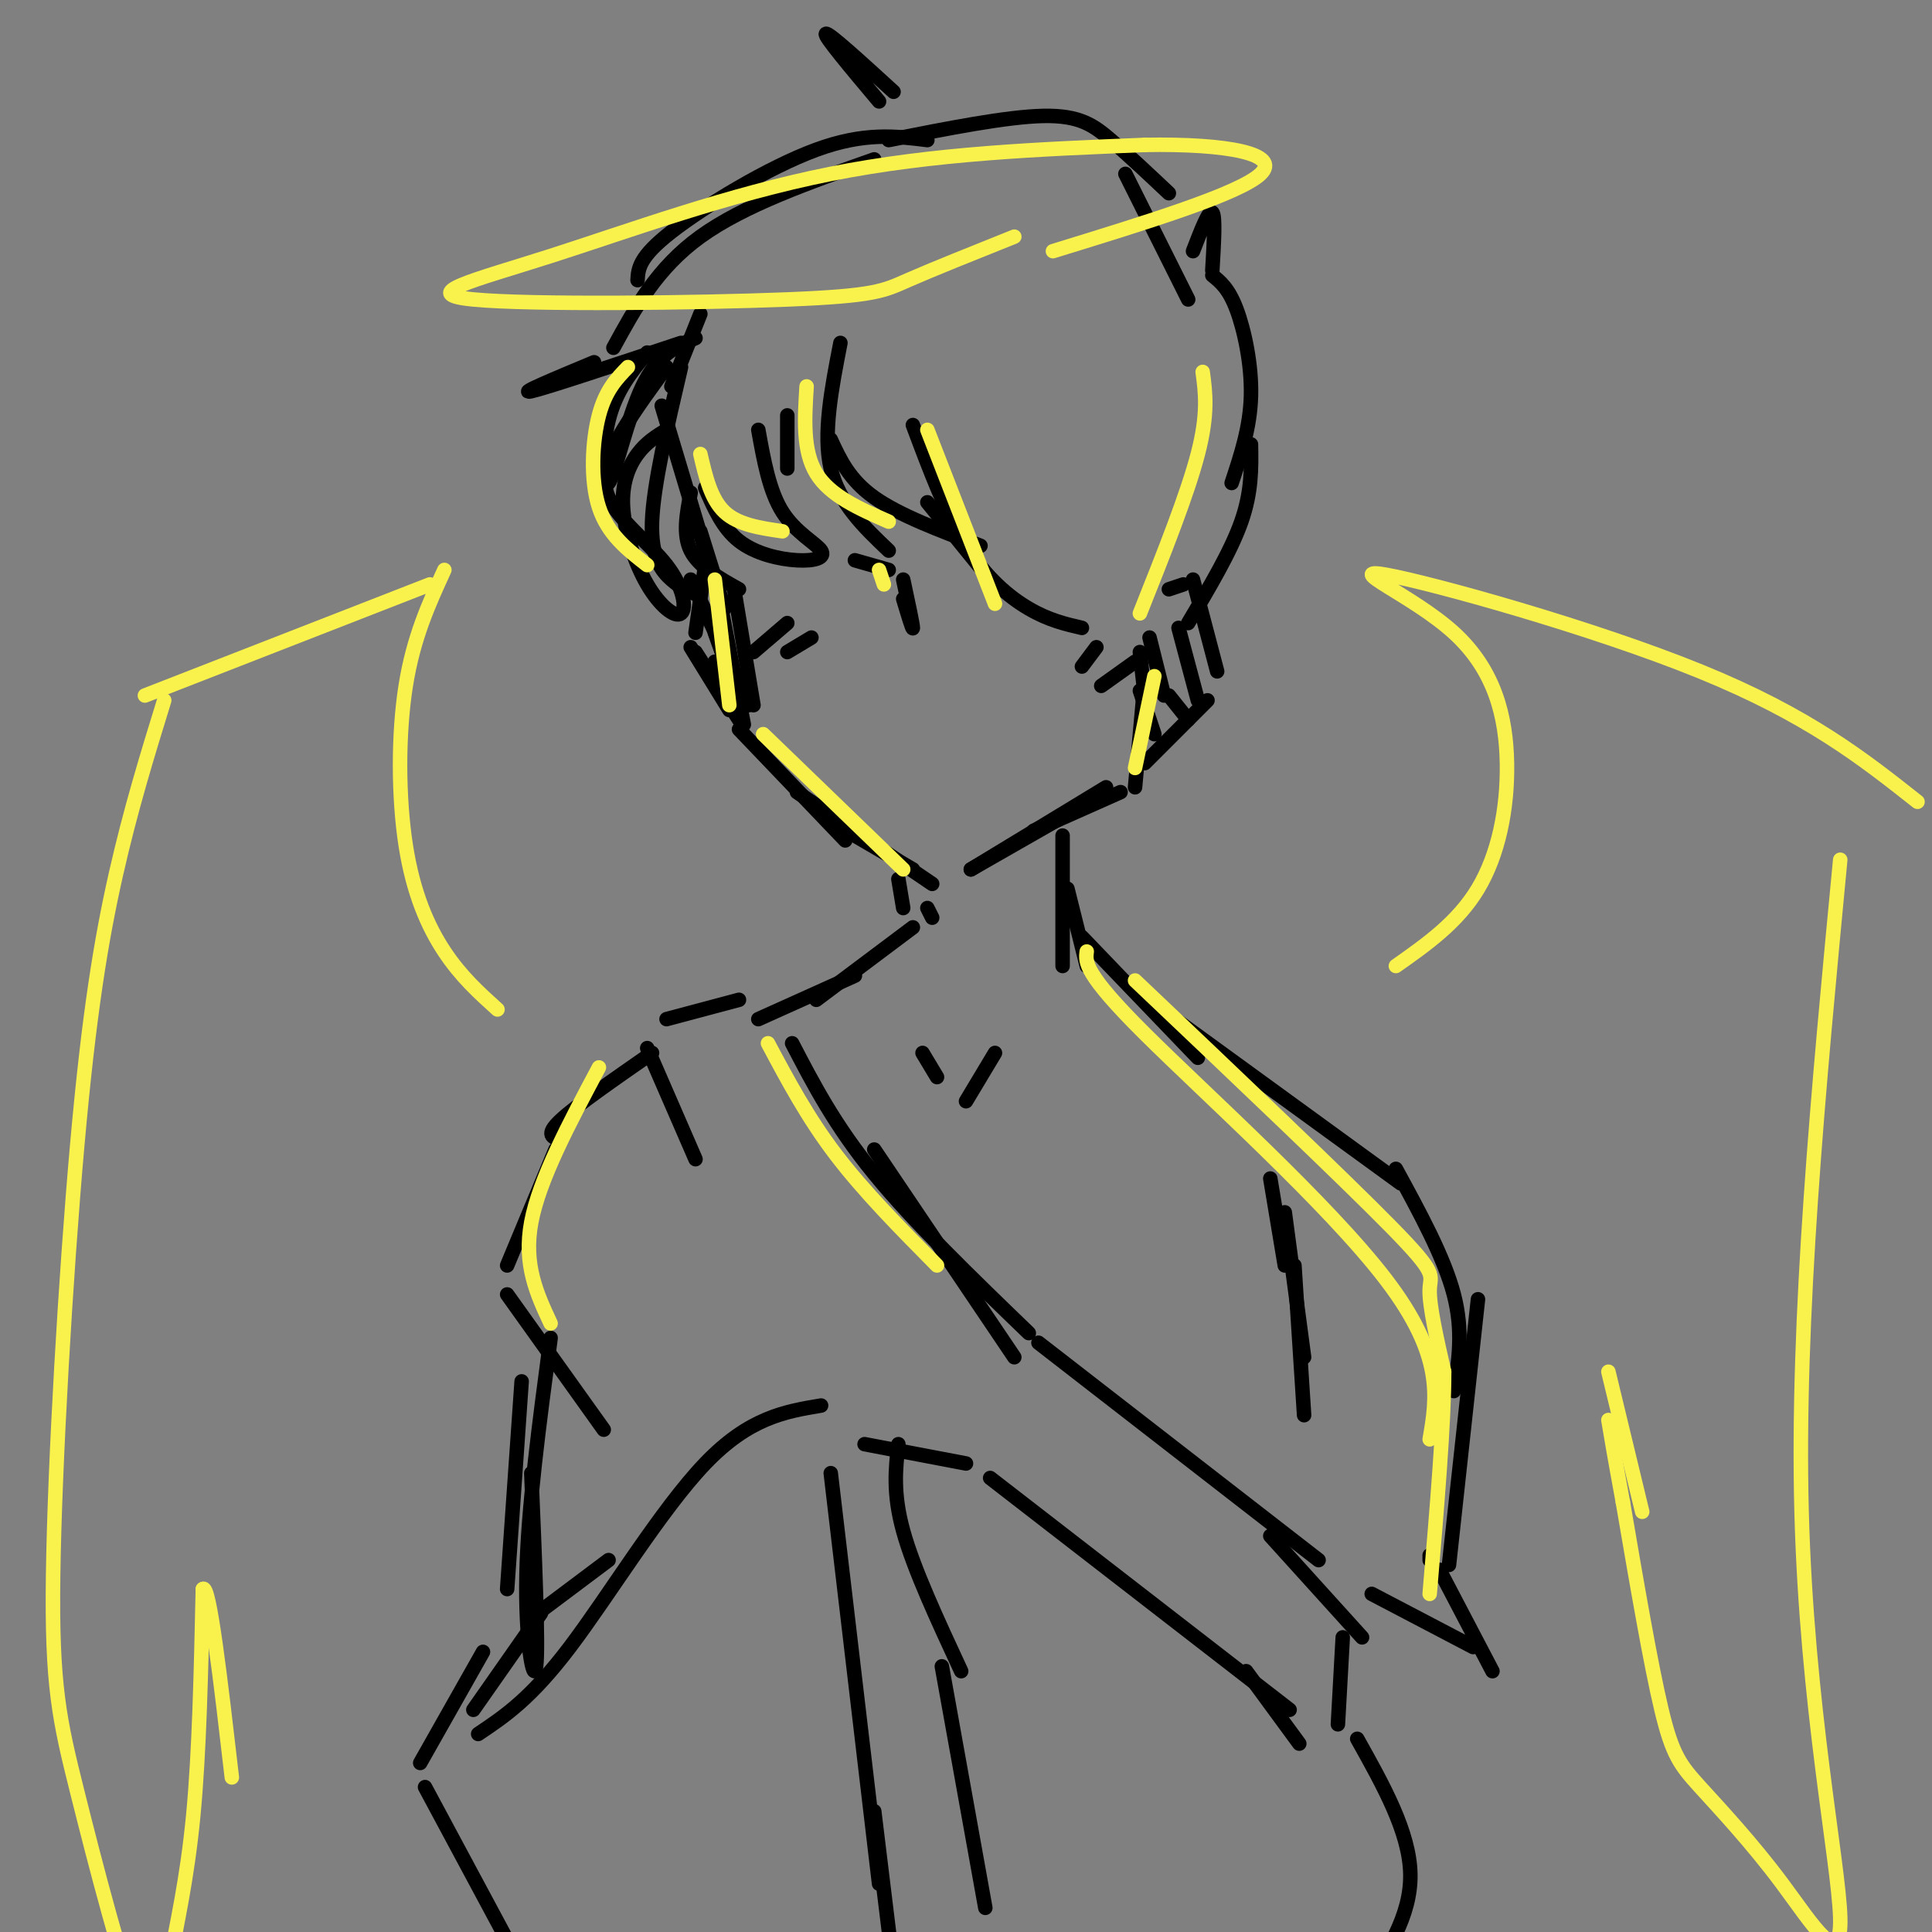 <svg viewBox='0 0 400 400' version='1.1' xmlns='http://www.w3.org/2000/svg' xmlns:xlink='http://www.w3.org/1999/xlink'><rect x="0" y="0" width="400" height="400" fill="#808080" stroke="none"/><g fill='none' stroke='rgb(0,0,0)' stroke-width='3' stroke-linecap='round' stroke-linejoin='round'><path d='M145,65c0.000,0.000 -6.000,15.000 -6,15'/><path d='M137,84c0.000,0.000 9.000,30.000 9,30'/><path d='M145,110c0.000,0.000 5.000,16.000 5,16'/><path d='M148,130c0.000,0.000 5.000,17.000 5,17'/><path d='M153,151c0.000,0.000 22.000,23.000 22,23'/><path d='M165,164c0.000,0.000 28.000,19.000 28,19'/><path d='M177,173c0.000,0.000 12.000,7.000 12,7'/><path d='M201,180c0.000,0.000 21.000,-12.000 21,-12'/><path d='M201,180c0.000,0.000 28.000,-17.000 28,-17'/><path d='M214,172c0.000,0.000 18.000,-8.000 18,-8'/><path d='M235,163c0.000,0.000 2.000,-22.000 2,-22'/><path d='M239,152c0.000,0.000 -3.000,-9.000 -3,-9'/><path d='M146,117c0.000,0.000 -2.000,14.000 -2,14'/><path d='M143,134c0.000,0.000 8.000,13.000 8,13'/><path d='M144,135c0.000,0.000 9.000,14.000 9,14'/><path d='M148,137c0.000,0.000 5.000,8.000 5,8'/><path d='M148,131c0.000,0.000 5.000,14.000 5,14'/><path d='M152,122c0.000,0.000 4.000,24.000 4,24'/><path d='M143,120c0.000,0.000 12.000,26.000 12,26'/><path d='M148,119c0.000,0.000 6.000,31.000 6,31'/><path d='M242,122c0.000,0.000 3.000,-1.000 3,-1'/><path d='M247,120c0.000,0.000 5.000,19.000 5,19'/><path d='M250,145c0.000,0.000 -13.000,13.000 -13,13'/><path d='M242,144c0.000,0.000 4.000,5.000 4,5'/><path d='M244,130c0.000,0.000 4.000,15.000 4,15'/><path d='M238,132c0.000,0.000 3.000,12.000 3,12'/><path d='M236,135c0.000,0.000 1.000,9.000 1,9'/><path d='M157,89c1.140,6.354 2.281,12.708 5,17c2.719,4.292 7.018,6.522 8,8c0.982,1.478 -1.351,2.206 -5,2c-3.649,-0.206 -8.614,-1.344 -12,-4c-3.386,-2.656 -5.193,-6.828 -7,-11'/><path d='M143,102c-0.833,4.333 -1.667,8.667 0,12c1.667,3.333 5.833,5.667 10,8'/><path d='M144,123c-1.533,-0.644 -3.067,-1.289 -5,-3c-1.933,-1.711 -4.267,-4.489 -4,-12c0.267,-7.511 3.133,-19.756 6,-32'/><path d='M138,89c-2.101,1.289 -4.201,2.578 -6,5c-1.799,2.422 -3.295,5.978 -3,11c0.295,5.022 2.382,11.511 5,16c2.618,4.489 5.768,6.979 7,6c1.232,-0.979 0.547,-5.427 -3,-10c-3.547,-4.573 -9.955,-9.270 -12,-14c-2.045,-4.730 0.273,-9.494 3,-14c2.727,-4.506 5.864,-8.753 9,-13'/><path d='M144,70c-3.905,1.661 -7.810,3.321 -11,10c-3.190,6.679 -5.667,18.375 -7,20c-1.333,1.625 -1.524,-6.821 0,-13c1.524,-6.179 4.762,-10.089 8,-14'/><path d='M141,71c-14.000,4.667 -28.000,9.333 -31,10c-3.000,0.667 5.000,-2.667 13,-6'/><path d='M127,72c4.500,-8.250 9.000,-16.500 18,-23c9.000,-6.500 22.500,-11.250 36,-16'/><path d='M132,58c0.133,-2.378 0.267,-4.756 7,-10c6.733,-5.244 20.067,-13.356 30,-17c9.933,-3.644 16.467,-2.822 23,-2'/><path d='M185,19c-6.750,-6.167 -13.500,-12.333 -14,-12c-0.500,0.333 5.250,7.167 11,14'/><path d='M184,29c12.222,-2.422 24.444,-4.844 32,-5c7.556,-0.156 10.444,1.956 14,5c3.556,3.044 7.778,7.022 12,11'/><path d='M233,36c0.000,0.000 13.000,26.000 13,26'/><path d='M247,52c1.667,-4.333 3.333,-8.667 4,-8c0.667,0.667 0.333,6.333 0,12'/><path d='M251,57c1.689,1.356 3.378,2.711 5,7c1.622,4.289 3.178,11.511 3,18c-0.178,6.489 -2.089,12.244 -4,18'/><path d='M259,92c0.083,4.917 0.167,9.833 -2,16c-2.167,6.167 -6.583,13.583 -11,21'/><path d='M224,130c-3.444,-0.800 -6.889,-1.600 -11,-4c-4.111,-2.400 -8.889,-6.400 -13,-13c-4.111,-6.600 -7.556,-15.800 -11,-25'/><path d='M192,104c0.000,0.000 13.000,16.000 13,16'/><path d='M203,113c-8.417,-3.167 -16.833,-6.333 -22,-10c-5.167,-3.667 -7.083,-7.833 -9,-12'/><path d='M174,71c-1.833,9.417 -3.667,18.833 -2,26c1.667,7.167 6.833,12.083 12,17'/><path d='M163,97c0.000,0.000 0.000,-11.000 0,-11'/><path d='M177,116c0.000,0.000 7.000,2.000 7,2'/><path d='M187,120c1.000,4.667 2.000,9.333 2,10c0.000,0.667 -1.000,-2.667 -2,-6'/><path d='M156,135c0.000,0.000 7.000,-6.000 7,-6'/><path d='M163,135c0.000,0.000 5.000,-3.000 5,-3'/><path d='M224,138c0.000,0.000 3.000,-4.000 3,-4'/><path d='M228,142c0.000,0.000 7.000,-5.000 7,-5'/><path d='M186,182c0.000,0.000 1.000,6.000 1,6'/><path d='M192,188c0.000,0.000 1.000,2.000 1,2'/><path d='M189,192c0.000,0.000 -20.000,15.000 -20,15'/><path d='M177,202c0.000,0.000 -20.000,9.000 -20,9'/><path d='M164,216c4.417,8.500 8.833,17.000 17,27c8.167,10.000 20.083,21.500 32,33'/><path d='M181,238c0.000,0.000 29.000,43.000 29,43'/><path d='M215,278c0.000,0.000 58.000,45.000 58,45'/><path d='M153,207c0.000,0.000 -15.000,4.000 -15,4'/><path d='M134,217c0.000,0.000 10.000,23.000 10,23'/><path d='M135,218c-7.917,5.500 -15.833,11.000 -19,14c-3.167,3.000 -1.583,3.500 0,4'/><path d='M172,305c0.000,0.000 10.000,85.000 10,85'/><path d='M181,375c0.000,0.000 5.000,41.000 5,41'/><path d='M179,299c0.000,0.000 21.000,4.000 21,4'/><path d='M205,306c0.000,0.000 62.000,48.000 62,48'/><path d='M186,299c-0.583,5.083 -1.167,10.167 1,18c2.167,7.833 7.083,18.417 12,29'/><path d='M195,345c0.000,0.000 9.000,50.000 9,50'/><path d='M170,291c-7.444,1.244 -14.889,2.489 -24,12c-9.111,9.511 -19.889,27.289 -28,38c-8.111,10.711 -13.556,14.356 -19,18'/><path d='M115,238c0.000,0.000 -10.000,24.000 -10,24'/><path d='M105,268c0.000,0.000 20.000,28.000 20,28'/><path d='M108,286c0.000,0.000 -3.000,43.000 -3,43'/><path d='M110,305c0.756,17.911 1.511,35.822 1,40c-0.511,4.178 -2.289,-5.378 -2,-19c0.289,-13.622 2.644,-31.311 5,-49'/><path d='M126,323c0.000,0.000 -16.000,12.000 -16,12'/><path d='M112,334c0.000,0.000 -14.000,20.000 -14,20'/><path d='M100,342c0.000,0.000 -13.000,23.000 -13,23'/><path d='M88,370c0.000,0.000 22.000,41.000 22,41'/><path d='M258,346c0.000,0.000 11.000,15.000 11,15'/><path d='M263,318c0.000,0.000 19.000,21.000 19,21'/><path d='M278,339c0.000,0.000 -1.000,18.000 -1,18'/><path d='M281,360c5.417,9.667 10.833,19.333 11,28c0.167,8.667 -4.917,16.333 -10,24'/><path d='M220,173c0.000,0.000 0.000,27.000 0,27'/><path d='M221,184c0.000,0.000 4.000,16.000 4,16'/><path d='M224,194c0.000,0.000 24.000,25.000 24,25'/><path d='M235,205c0.000,0.000 55.000,40.000 55,40'/><path d='M191,218c0.000,0.000 3.000,5.000 3,5'/><path d='M200,228c0.000,0.000 6.000,-10.000 6,-10'/><path d='M263,244c0.000,0.000 3.000,18.000 3,18'/><path d='M266,251c0.000,0.000 4.000,30.000 4,30'/><path d='M268,262c0.000,0.000 2.000,31.000 2,31'/><path d='M289,242c5.000,9.167 10.000,18.333 12,26c2.000,7.667 1.000,13.833 0,20'/><path d='M306,269c0.000,0.000 -6.000,55.000 -6,55'/><path d='M296,322c0.000,0.000 0.000,1.000 0,1'/><path d='M284,330c0.000,0.000 21.000,11.000 21,11'/><path d='M298,325c0.000,0.000 11.000,21.000 11,21'/></g>
<g fill='none' stroke='rgb(249,242,77)' stroke-width='3' stroke-linecap='round' stroke-linejoin='round'><path d='M210,49c-8.473,3.390 -16.946,6.780 -22,9c-5.054,2.220 -6.688,3.269 -25,4c-18.312,0.731 -53.300,1.144 -65,0c-11.700,-1.144 -0.112,-3.847 16,-9c16.112,-5.153 36.746,-12.758 58,-17c21.254,-4.242 43.127,-5.121 65,-6'/><path d='M237,30c17.356,-0.311 28.244,1.911 24,6c-4.244,4.089 -23.622,10.044 -43,16'/><path d='M289,200c6.405,-4.509 12.810,-9.017 17,-16c4.190,-6.983 6.164,-16.440 6,-26c-0.164,-9.560 -2.467,-19.222 -11,-27c-8.533,-7.778 -23.297,-13.671 -14,-12c9.297,1.671 42.656,10.906 65,20c22.344,9.094 33.672,18.047 45,27'/><path d='M381,178c-4.527,47.479 -9.054,94.958 -8,135c1.054,40.042 7.688,72.647 8,84c0.312,11.353 -5.700,1.456 -12,-7c-6.300,-8.456 -12.888,-15.469 -17,-20c-4.112,-4.531 -5.746,-6.580 -8,-16c-2.254,-9.420 -5.127,-26.210 -8,-43'/><path d='M336,311c-1.833,-10.000 -2.417,-13.500 -3,-17'/><path d='M340,313c0.000,0.000 -7.000,-29.000 -7,-29'/><path d='M103,209c-3.792,-3.423 -7.583,-6.845 -11,-12c-3.417,-5.155 -6.458,-12.042 -8,-22c-1.542,-9.958 -1.583,-22.988 0,-33c1.583,-10.012 4.792,-17.006 8,-24'/><path d='M89,121c0.000,0.000 -59.000,23.000 -59,23'/><path d='M34,145c-3.487,11.308 -6.975,22.616 -10,36c-3.025,13.384 -5.588,28.842 -8,56c-2.412,27.158 -4.671,66.014 -5,89c-0.329,22.986 1.274,30.101 5,45c3.726,14.899 9.576,37.581 13,45c3.424,7.419 4.422,-0.426 6,-9c1.578,-8.574 3.737,-17.878 5,-31c1.263,-13.122 1.632,-30.061 2,-47'/><path d='M42,329c1.333,-1.333 3.667,18.833 6,39'/><path d='M148,120c0.000,0.000 3.000,26.000 3,26'/><path d='M162,110c-4.583,-0.667 -9.167,-1.333 -12,-4c-2.833,-2.667 -3.917,-7.333 -5,-12'/><path d='M134,117c-4.089,-3.178 -8.178,-6.356 -10,-12c-1.822,-5.644 -1.378,-13.756 0,-19c1.378,-5.244 3.689,-7.622 6,-10'/><path d='M167,80c-0.417,6.667 -0.833,13.333 2,18c2.833,4.667 8.917,7.333 15,10'/><path d='M249,77c0.583,4.333 1.167,8.667 -1,17c-2.167,8.333 -7.083,20.667 -12,33'/><path d='M239,140c0.000,0.000 -4.000,19.000 -4,19'/><path d='M225,197c-0.289,2.244 -0.578,4.489 12,17c12.578,12.511 38.022,35.289 50,51c11.978,15.711 10.489,24.356 9,33'/><path d='M235,203c21.556,20.467 43.111,40.933 53,51c9.889,10.067 8.111,9.733 8,13c-0.111,3.267 1.444,10.133 3,17'/><path d='M299,284c0.000,10.500 -1.500,28.250 -3,46'/><path d='M159,216c4.083,7.667 8.167,15.333 14,23c5.833,7.667 13.417,15.333 21,23'/><path d='M124,221c-6.167,11.583 -12.333,23.167 -14,32c-1.667,8.833 1.167,14.917 4,21'/><path d='M158,152c0.000,0.000 29.000,28.000 29,28'/><path d='M182,118c0.000,0.000 1.000,3.000 1,3'/><path d='M192,89c0.000,0.000 14.000,36.000 14,36'/></g>
</svg>